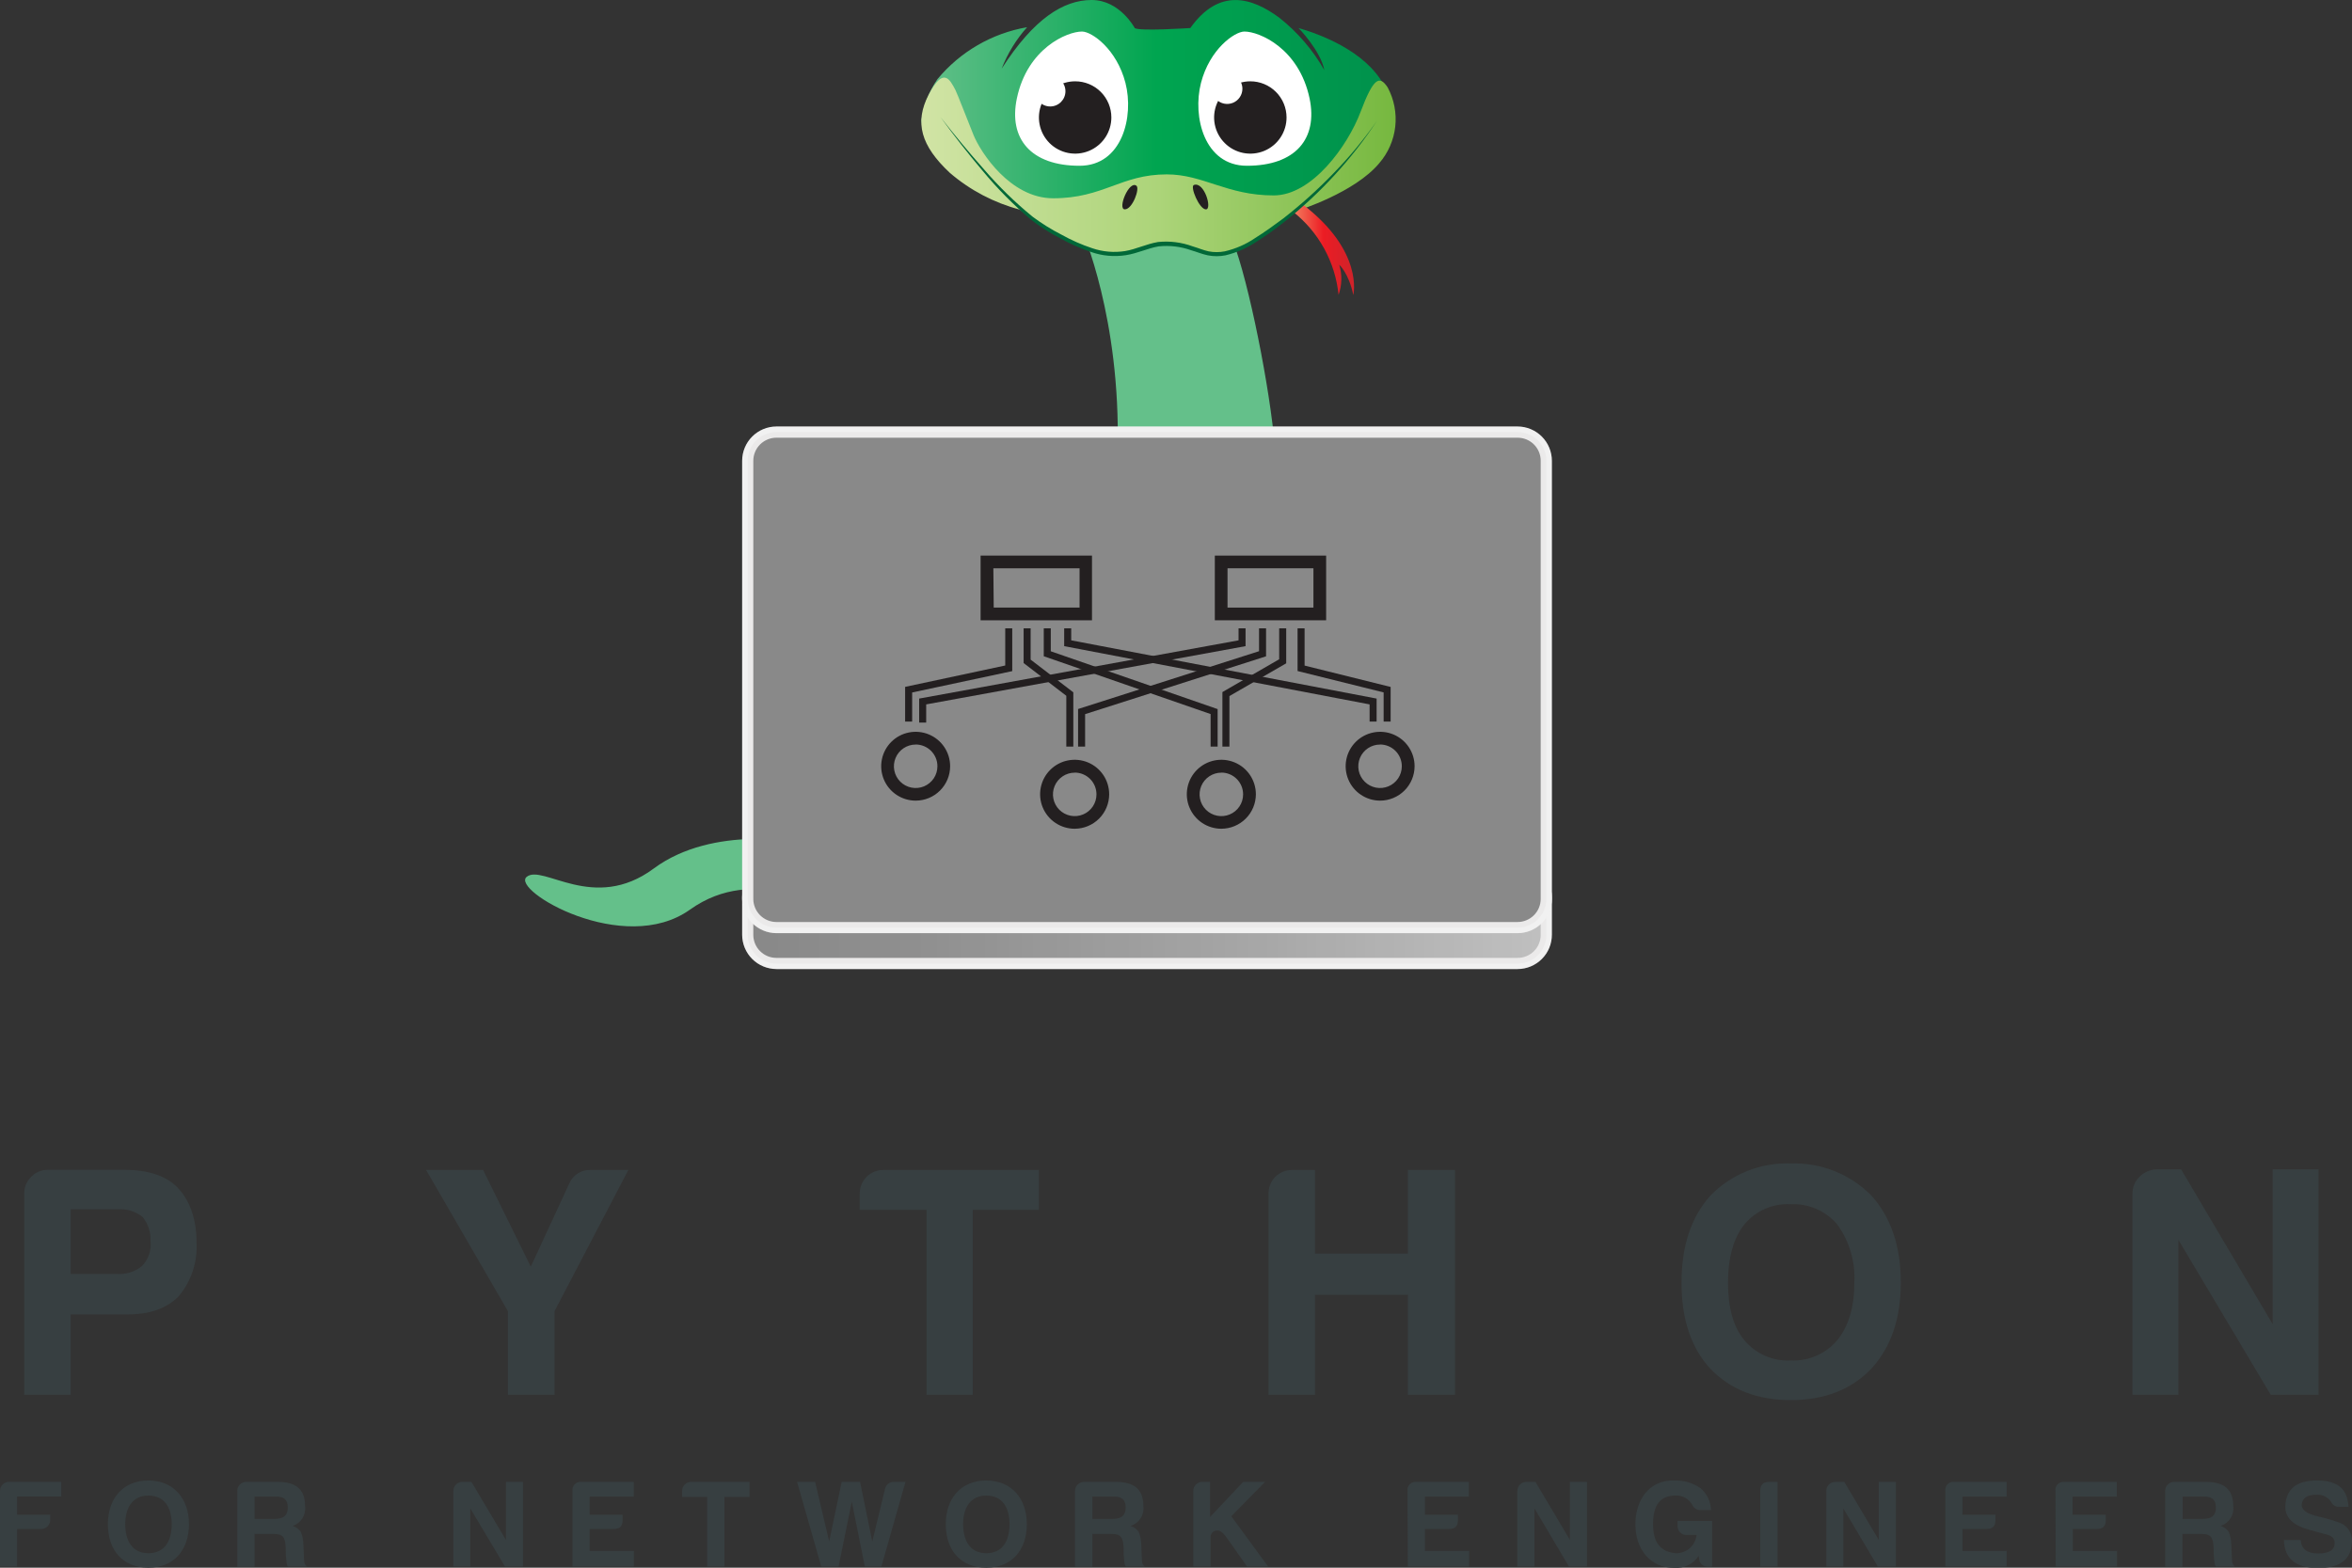 <svg width="150" height="100" viewBox="0 0 150 100" fill="none" xmlns="http://www.w3.org/2000/svg">
<rect x="0" y="0" width="150" height="100" fill="#333333" stroke="none"/>
<g clip-path="url(#clip0)">
<path d="M58.768 7.636C58.768 7.659 58.768 7.681 58.768 7.708C58.876 9.08 61.902 12.657 67.157 13.484C72.484 14.329 80.927 14.222 84.463 12.273C88 10.323 89.473 7.636 88.26 5.423C87.046 3.21 84.123 2.168 82.816 1.788C82.816 1.788 84.222 3.232 84.459 4.471C83.726 3.184 82.752 2.05 81.59 1.131C79.83 -0.17 77.753 -0.796 75.913 1.788C75.913 1.788 72.627 2.007 72.368 1.788C72.368 1.788 71.419 0 69.619 0C67.82 0 65.922 1.198 63.88 4.381C64.259 3.409 64.809 2.513 65.505 1.735C63.263 2.123 61.234 3.3 59.784 5.052C59.252 5.824 58.904 6.708 58.768 7.636Z" fill="url(#paint0_linear)"/>
<path d="M69.006 14.696C69.006 14.696 71.486 20.284 71.275 28.712C71.065 37.14 73.236 38.043 76.996 38.043C80.757 38.043 81.661 31.877 81.24 27.818C80.82 23.758 79.391 16.909 78.442 14.96L69.006 14.696Z" fill="url(#paint1_linear)"/>
<path d="M60.934 5.745C60.568 5.039 60.156 4.257 59.229 6.036C58.302 7.815 58.737 9.304 60.572 11.021C61.866 12.134 63.397 12.938 65.049 13.373C65.049 13.373 68.572 16.198 70.805 16.198C72.569 16.198 73.357 15.546 74.387 15.546C75.416 15.546 76.544 16.198 77.829 16.198C79.114 16.198 81.437 14.374 82.816 13.413C82.816 13.413 86.397 12.291 87.959 10.413C88.53 9.755 88.887 8.94 88.983 8.076C89.078 7.211 88.909 6.337 88.497 5.571C87.982 4.798 87.601 4.936 86.773 7.131C85.945 9.327 83.666 12.465 81.236 12.465C78.227 12.465 76.759 11.124 74.409 11.124C71.481 11.124 70.38 12.648 67.166 12.648C64.435 12.648 62.537 9.724 62.081 8.598C61.624 7.471 61.064 6 60.934 5.745Z" fill="url(#paint2_linear)"/>
<path d="M69.005 2.012C68.056 2.012 65.523 3.076 64.851 6.277C64.31 8.848 65.747 10.574 68.849 10.574C71.566 10.574 72.332 7.444 71.776 5.289C71.221 3.134 69.632 2.012 69.005 2.012Z" fill="white"/>
<path d="M79.364 2.012C80.313 2.012 82.843 3.076 83.519 6.277C84.056 8.848 82.623 10.574 79.521 10.574C76.804 10.574 76.038 7.444 76.593 5.289C77.148 3.134 78.738 2.012 79.364 2.012Z" fill="white"/>
<path d="M70.877 7.489C70.878 7.946 70.743 8.392 70.49 8.772C70.236 9.152 69.876 9.449 69.453 9.624C69.031 9.799 68.566 9.845 68.118 9.756C67.669 9.667 67.257 9.448 66.934 9.125C66.611 8.802 66.391 8.39 66.302 7.942C66.213 7.495 66.259 7.03 66.434 6.609C66.609 6.187 66.906 5.827 67.287 5.573C67.667 5.32 68.115 5.186 68.572 5.187C69.183 5.187 69.769 5.429 70.202 5.861C70.634 6.293 70.877 6.878 70.877 7.489Z" fill="#231F20"/>
<path d="M66.978 6.791C67.514 6.791 67.949 6.357 67.949 5.821C67.949 5.285 67.514 4.851 66.978 4.851C66.441 4.851 66.006 5.285 66.006 5.821C66.006 6.357 66.441 6.791 66.978 6.791Z" fill="white"/>
<path d="M82.05 7.489C82.051 7.945 81.917 8.392 81.663 8.772C81.41 9.152 81.05 9.448 80.628 9.624C80.206 9.799 79.741 9.845 79.293 9.757C78.844 9.668 78.432 9.449 78.109 9.126C77.785 8.804 77.565 8.393 77.475 7.945C77.386 7.498 77.431 7.033 77.606 6.612C77.781 6.19 78.077 5.829 78.457 5.576C78.837 5.322 79.284 5.187 79.741 5.187C80.352 5.187 80.939 5.429 81.372 5.861C81.805 6.292 82.049 6.878 82.05 7.489Z" fill="#231F20"/>
<path d="M79.235 5.66C79.235 5.852 79.178 6.04 79.071 6.199C78.964 6.359 78.813 6.483 78.635 6.557C78.458 6.63 78.262 6.649 78.074 6.612C77.885 6.574 77.712 6.482 77.576 6.346C77.441 6.211 77.348 6.038 77.311 5.85C77.273 5.661 77.292 5.466 77.366 5.289C77.439 5.112 77.564 4.96 77.724 4.854C77.883 4.747 78.071 4.69 78.263 4.69C78.521 4.691 78.767 4.794 78.949 4.976C79.131 5.157 79.234 5.403 79.235 5.66Z" fill="white"/>
<path d="M72.475 11.848C72.708 12.022 72.224 13.354 71.737 13.354C71.249 13.354 72.001 11.486 72.475 11.848Z" fill="#231F20"/>
<path d="M76.141 11.799C75.877 11.893 76.486 13.355 76.907 13.355C77.328 13.355 76.804 11.562 76.141 11.799Z" fill="#231F20"/>
<path d="M82.449 13.493C83.268 14.138 83.948 14.941 84.45 15.854C84.951 16.768 85.263 17.773 85.367 18.809C85.588 18.191 85.603 17.519 85.412 16.891C85.412 16.891 86.016 17.414 86.308 18.818C86.308 18.818 87.006 16.037 83.08 13.037C82.858 13.172 82.647 13.325 82.449 13.493Z" fill="url(#paint3_linear)"/>
<path d="M59.985 7.475C60.881 8.626 61.807 9.739 62.765 10.815C63.709 11.91 64.747 12.92 65.868 13.833C66.445 14.262 67.058 14.642 67.698 14.969C68.324 15.319 68.982 15.61 69.664 15.836C70.336 16.064 71.053 16.125 71.754 16.015C72.448 15.899 73.097 15.568 73.849 15.438C74.595 15.36 75.348 15.454 76.052 15.711C76.405 15.813 76.741 15.961 77.077 16.033C77.418 16.099 77.769 16.099 78.111 16.033C78.804 15.872 79.461 15.584 80.049 15.183C80.658 14.803 81.245 14.378 81.84 13.936C82.979 13.049 84.053 12.082 85.054 11.043C86.065 10.007 86.99 8.89 87.82 7.703C86.217 10.132 84.241 12.294 81.965 14.11C81.392 14.57 80.794 14.999 80.175 15.393C79.561 15.81 78.877 16.113 78.156 16.287C77.783 16.361 77.4 16.361 77.028 16.287C76.651 16.207 76.32 16.064 75.976 15.966C75.309 15.727 74.598 15.641 73.894 15.715C73.205 15.831 72.551 16.162 71.794 16.279C71.055 16.392 70.299 16.323 69.592 16.077C68.897 15.843 68.225 15.543 67.587 15.183C66.936 14.848 66.318 14.453 65.742 14.003C64.628 13.062 63.6 12.024 62.671 10.9C61.734 9.791 60.839 8.65 59.985 7.475Z" fill="#006838"/>
<path d="M51.212 53.758C51.212 53.758 45.517 52.564 41.69 55.403C37.862 58.242 34.612 55.09 33.587 55.935C32.562 56.78 39.774 61.045 44.004 58.023C48.235 55.001 52.461 58.381 52.769 56.646C53.078 54.911 51.212 53.758 51.212 53.758Z" fill="url(#paint4_linear)"/>
<path d="M96.787 55.404H49.519C48.508 55.404 47.688 56.222 47.688 57.232V59.633C47.688 60.643 48.508 61.462 49.519 61.462H96.787C97.798 61.462 98.618 60.643 98.618 59.633V57.232C98.618 56.222 97.798 55.404 96.787 55.404Z" fill="url(#paint5_linear)"/>
<path d="M96.787 61.814H49.52C48.94 61.813 48.385 61.583 47.975 61.174C47.565 60.766 47.333 60.211 47.331 59.633V57.227C47.333 56.648 47.565 56.094 47.975 55.685C48.385 55.277 48.94 55.047 49.52 55.045H96.787C97.366 55.047 97.921 55.277 98.331 55.686C98.74 56.095 98.971 56.649 98.972 57.227V59.628C98.972 60.207 98.742 60.763 98.332 61.172C97.923 61.582 97.367 61.813 96.787 61.814ZM49.52 55.761C49.129 55.761 48.754 55.916 48.477 56.191C48.2 56.467 48.044 56.841 48.042 57.232V59.633C48.042 59.826 48.081 60.018 48.155 60.197C48.229 60.375 48.338 60.538 48.475 60.674C48.612 60.811 48.775 60.919 48.955 60.993C49.134 61.066 49.326 61.104 49.52 61.103H96.787C97.178 61.103 97.553 60.949 97.829 60.673C98.105 60.397 98.26 60.023 98.26 59.633V57.227C98.259 56.837 98.103 56.464 97.828 56.188C97.552 55.913 97.178 55.758 96.787 55.756L49.52 55.761Z" fill="white"/>
<g style="mix-blend-mode:multiply" opacity="0.55">
<g style="mix-blend-mode:multiply" opacity="0.55">
<g style="mix-blend-mode:multiply" opacity="0.55">
<path d="M96.787 55.404H49.519C48.508 55.404 47.688 56.222 47.688 57.232V59.633C47.688 60.643 48.508 61.462 49.519 61.462H96.787C97.798 61.462 98.618 60.643 98.618 59.633V57.232C98.618 56.222 97.798 55.404 96.787 55.404Z" fill="#AAA7A7"/>
</g>
<g style="mix-blend-mode:multiply" opacity="0.55">
<path d="M96.787 61.814H49.52C48.94 61.813 48.385 61.583 47.975 61.174C47.565 60.766 47.333 60.211 47.331 59.633V57.227C47.333 56.648 47.565 56.094 47.975 55.685C48.385 55.277 48.94 55.047 49.52 55.045H96.787C97.366 55.047 97.921 55.277 98.331 55.686C98.74 56.095 98.971 56.649 98.972 57.227V59.628C98.972 60.207 98.742 60.763 98.332 61.172C97.923 61.582 97.367 61.813 96.787 61.814ZM49.52 55.761C49.129 55.761 48.754 55.916 48.477 56.191C48.2 56.467 48.044 56.841 48.042 57.232V59.633C48.042 59.826 48.081 60.018 48.155 60.197C48.229 60.375 48.338 60.538 48.475 60.674C48.612 60.811 48.775 60.919 48.955 60.993C49.134 61.066 49.326 61.104 49.52 61.103H96.787C97.178 61.103 97.553 60.949 97.829 60.673C98.105 60.397 98.26 60.023 98.26 59.633V57.227C98.259 56.837 98.103 56.464 97.828 56.188C97.552 55.913 97.178 55.758 96.787 55.756L49.52 55.761Z" fill="#AAA7A7"/>
</g>
</g>
</g>
<path d="M96.787 27.563H49.519C48.508 27.563 47.688 28.382 47.688 29.392V57.339C47.688 58.349 48.508 59.168 49.519 59.168H96.787C97.798 59.168 98.618 58.349 98.618 57.339V29.392C98.618 28.382 97.798 27.563 96.787 27.563Z" fill="url(#paint6_linear)"/>
<path d="M96.787 59.525H49.52C48.939 59.524 48.383 59.293 47.973 58.883C47.563 58.474 47.332 57.918 47.331 57.339V29.391C47.332 28.812 47.563 28.256 47.973 27.847C48.383 27.437 48.939 27.206 49.52 27.205H96.787C97.367 27.207 97.922 27.439 98.331 27.848C98.74 28.258 98.971 28.813 98.972 29.391V57.339C98.972 57.918 98.742 58.473 98.332 58.883C97.923 59.293 97.367 59.524 96.787 59.525ZM49.52 27.92C49.326 27.92 49.134 27.957 48.955 28.031C48.775 28.105 48.612 28.213 48.475 28.35C48.338 28.486 48.229 28.649 48.155 28.827C48.081 29.006 48.042 29.198 48.042 29.391V57.339C48.042 57.73 48.198 58.105 48.475 58.382C48.752 58.659 49.128 58.814 49.52 58.814H96.787C97.178 58.813 97.553 58.657 97.829 58.38C98.105 58.104 98.26 57.729 98.26 57.339V29.391C98.26 29.001 98.105 28.627 97.829 28.351C97.553 28.075 97.178 27.92 96.787 27.92H49.52Z" fill="white"/>
<g style="mix-blend-mode:multiply" opacity="0.55">
<g style="mix-blend-mode:multiply" opacity="0.55">
<g style="mix-blend-mode:multiply" opacity="0.55">
<path d="M96.787 27.563H49.519C48.508 27.563 47.688 28.382 47.688 29.392V57.339C47.688 58.349 48.508 59.168 49.519 59.168H96.787C97.798 59.168 98.618 58.349 98.618 57.339V29.392C98.618 28.382 97.798 27.563 96.787 27.563Z" fill="#AAA7A7"/>
</g>
<g style="mix-blend-mode:multiply" opacity="0.55">
<path d="M96.787 59.525H49.52C48.939 59.524 48.383 59.293 47.973 58.883C47.563 58.474 47.332 57.918 47.331 57.339V29.391C47.332 28.812 47.563 28.256 47.973 27.847C48.383 27.437 48.939 27.206 49.52 27.205H96.787C97.367 27.207 97.922 27.439 98.331 27.848C98.74 28.258 98.971 28.813 98.972 29.391V57.339C98.972 57.918 98.742 58.473 98.332 58.883C97.923 59.293 97.367 59.524 96.787 59.525ZM49.52 27.92C49.326 27.92 49.134 27.957 48.955 28.031C48.775 28.105 48.612 28.213 48.475 28.35C48.338 28.486 48.229 28.649 48.155 28.827C48.081 29.006 48.042 29.198 48.042 29.391V57.339C48.042 57.73 48.198 58.105 48.475 58.382C48.752 58.659 49.128 58.814 49.52 58.814H96.787C97.178 58.813 97.553 58.657 97.829 58.38C98.105 58.104 98.26 57.729 98.26 57.339V29.391C98.26 29.001 98.105 28.627 97.829 28.351C97.553 28.075 97.178 27.92 96.787 27.92H49.52Z" fill="#AAA7A7"/>
</g>
</g>
</g>
<path d="M4.508 83.843V88.971H1.545V76.131C1.541 75.932 1.58 75.735 1.657 75.552C1.734 75.368 1.848 75.203 1.992 75.067C2.129 74.923 2.294 74.81 2.476 74.733C2.659 74.656 2.855 74.617 3.053 74.62H7.933C9.459 74.62 10.619 75.008 11.353 75.786C12.087 76.564 12.534 77.727 12.534 79.256C12.605 80.497 12.202 81.719 11.406 82.676C10.654 83.454 9.568 83.843 8.148 83.843H4.508ZM4.508 81.259H7.387C7.987 81.318 8.587 81.138 9.056 80.758C9.258 80.55 9.411 80.301 9.506 80.027C9.6 79.754 9.633 79.463 9.602 79.175C9.628 78.617 9.45 78.069 9.101 77.633C8.665 77.282 8.115 77.104 7.557 77.132H4.508V81.259Z" fill="#373F41"/>
<path d="M35.365 88.971H32.392V83.637L27.173 74.628H30.808L33.852 80.798L36.318 75.465C36.436 75.203 36.63 74.982 36.875 74.833C37.121 74.684 37.406 74.612 37.693 74.628H40.074L35.365 83.637V88.971Z" fill="#373F41"/>
<path d="M59.09 88.971V77.172H54.829V76.131C54.828 75.933 54.867 75.738 54.942 75.555C55.017 75.373 55.128 75.207 55.268 75.067C55.408 74.927 55.574 74.817 55.756 74.742C55.939 74.666 56.135 74.628 56.333 74.628H66.253V77.172H62.036V88.971H59.09Z" fill="#373F41"/>
<path d="M80.9 88.971V76.13C80.899 75.933 80.936 75.737 81.011 75.555C81.086 75.372 81.196 75.206 81.335 75.066C81.475 74.926 81.641 74.815 81.824 74.74C82.007 74.665 82.202 74.627 82.4 74.628H83.864V79.966H89.791V74.628H92.795V88.971H89.791V82.591H83.864V88.971H80.9Z" fill="#373F41"/>
<path d="M107.24 81.817C107.24 79.483 107.852 77.635 109.076 76.273C109.739 75.589 110.539 75.052 111.423 74.698C112.308 74.344 113.258 74.18 114.21 74.216C115.161 74.183 116.108 74.348 116.992 74.7C117.876 75.052 118.677 75.583 119.345 76.26C120.598 77.649 121.225 79.497 121.225 81.804C121.225 84.111 120.598 85.945 119.345 87.307C118.065 88.642 116.353 89.31 114.21 89.31C112.067 89.31 110.356 88.642 109.076 87.307C107.849 85.972 107.237 84.142 107.24 81.817ZM110.204 81.817C110.204 83.431 110.548 84.651 111.247 85.488C111.605 85.92 112.059 86.262 112.574 86.487C113.089 86.711 113.649 86.811 114.21 86.78C114.77 86.806 115.329 86.703 115.843 86.478C116.357 86.254 116.812 85.915 117.174 85.488C117.899 84.593 118.261 83.37 118.261 81.817C118.334 80.492 117.95 79.183 117.174 78.106C116.811 77.679 116.356 77.341 115.842 77.117C115.328 76.893 114.77 76.789 114.21 76.814C113.649 76.782 113.089 76.883 112.574 77.107C112.059 77.332 111.605 77.674 111.247 78.106C110.571 78.951 110.204 80.19 110.204 81.817Z" fill="#373F41"/>
<path d="M136.002 88.971V76.13C135.999 75.932 136.037 75.734 136.114 75.551C136.191 75.368 136.305 75.203 136.45 75.066C136.731 74.779 137.109 74.609 137.511 74.588H139.1L144.942 84.469V74.588H147.865V88.971H144.816L138.93 79.09V88.971H136.002Z" fill="#373F41"/>
<path d="M2.623 97.531H1.088V99.923H1.97618e-05V95.103C-0.001 94.954 0.056 94.81 0.16 94.702C0.264 94.594 0.405 94.531 0.555 94.527H3.908V95.461H1.088V96.619H3.201V96.977C3.196 97.126 3.133 97.268 3.025 97.371C2.917 97.475 2.773 97.532 2.623 97.531Z" fill="#373F41"/>
<path d="M6.88 97.224C6.88 95.574 7.856 94.438 9.463 94.438C11.07 94.438 12.051 95.592 12.051 97.224C12.051 98.856 11.106 100 9.463 100C7.82 100 6.88 98.873 6.88 97.224ZM7.986 97.224C7.986 98.279 8.434 99.075 9.463 99.075C10.493 99.075 10.95 98.31 10.95 97.224C10.95 96.137 10.471 95.4 9.463 95.4C8.456 95.4 7.986 96.177 7.986 97.224Z" fill="#373F41"/>
<path d="M18.663 97.335C18.872 97.399 19.054 97.529 19.182 97.706C19.288 97.962 19.345 98.235 19.348 98.511L19.397 99.566C19.396 99.635 19.412 99.704 19.442 99.766C19.473 99.828 19.517 99.882 19.572 99.924H18.354C18.302 99.823 18.273 99.711 18.269 99.598C18.23 99.301 18.213 99.002 18.22 98.703C18.179 98.051 18.058 97.845 17.409 97.845H16.232V99.942H15.131V95.104C15.13 94.958 15.184 94.816 15.284 94.709C15.384 94.602 15.522 94.537 15.668 94.528H17.718C18.837 94.528 19.455 94.975 19.455 96.066C19.493 96.336 19.434 96.612 19.29 96.844C19.145 97.076 18.923 97.25 18.663 97.335ZM17.598 95.462H16.232V96.884H17.535C18.058 96.884 18.354 96.692 18.354 96.168C18.354 95.645 18.09 95.462 17.598 95.462Z" fill="#373F41"/>
<path d="M29.469 94.528H30.065L32.267 98.23V94.528H33.355V99.924H32.204L29.993 96.218V99.924H28.914V95.104C28.913 94.955 28.97 94.811 29.074 94.703C29.178 94.595 29.32 94.532 29.469 94.528Z" fill="#373F41"/>
<path d="M36.511 95.104C36.5 95.028 36.507 94.95 36.531 94.877C36.555 94.804 36.595 94.737 36.648 94.682C36.702 94.626 36.767 94.583 36.839 94.557C36.912 94.53 36.989 94.52 37.066 94.528H40.419V95.462H37.603V96.62H39.707V96.978C39.707 97.353 39.528 97.532 39.138 97.532H37.603V98.931H40.423V99.924H36.511V95.104Z" fill="#373F41"/>
<path d="M44.058 94.528H47.8V95.489H46.202V99.924H45.101V95.489H43.503V95.104C43.502 94.955 43.559 94.811 43.663 94.703C43.767 94.595 43.908 94.532 44.058 94.528Z" fill="#373F41"/>
<path d="M57.747 94.528L56.212 99.924H55.155L54.323 95.788L53.481 99.924H52.375L50.835 94.528H51.986L52.881 98.328L53.678 94.528H54.851L55.63 98.328L56.449 94.948C56.479 94.825 56.55 94.716 56.652 94.639C56.753 94.562 56.877 94.523 57.004 94.528H57.747Z" fill="#373F41"/>
<path d="M60.317 97.224C60.317 95.574 61.293 94.438 62.9 94.438C64.507 94.438 65.487 95.592 65.487 97.224C65.487 98.856 64.543 100 62.9 100C61.257 100 60.317 98.873 60.317 97.224ZM61.423 97.224C61.423 98.279 61.87 99.075 62.9 99.075C63.929 99.075 64.382 98.31 64.382 97.224C64.382 96.137 63.907 95.4 62.9 95.4C61.893 95.4 61.423 96.177 61.423 97.224Z" fill="#373F41"/>
<path d="M72.099 97.335C72.307 97.399 72.488 97.529 72.614 97.706C72.722 97.961 72.78 98.234 72.784 98.511L72.829 99.566C72.828 99.635 72.844 99.704 72.874 99.766C72.904 99.828 72.948 99.882 73.003 99.924H71.79C71.737 99.823 71.707 99.712 71.701 99.598C71.664 99.301 71.649 99.002 71.656 98.703C71.615 98.051 71.495 97.845 70.846 97.845H69.668V99.942H68.562V95.104C68.561 94.954 68.619 94.809 68.724 94.701C68.829 94.594 68.972 94.531 69.122 94.528H71.177C72.3 94.528 72.918 94.975 72.918 96.066C72.954 96.34 72.891 96.618 72.741 96.85C72.591 97.082 72.364 97.254 72.099 97.335ZM71.034 95.462H69.668V96.884H70.971C71.495 96.884 71.79 96.692 71.79 96.168C71.79 95.645 71.526 95.462 71.034 95.462Z" fill="#373F41"/>
<path d="M76.629 94.528H77.175V96.763L79.284 94.528H80.68L78.527 96.718L80.873 99.924H79.53L78.187 98.019C77.945 97.702 77.739 97.572 77.52 97.644C77.431 97.663 77.352 97.712 77.295 97.783C77.238 97.854 77.207 97.942 77.207 98.033V99.924H76.106V95.104C76.104 94.96 76.157 94.82 76.254 94.713C76.351 94.606 76.485 94.54 76.629 94.528Z" fill="#373F41"/>
<path d="M89.764 95.104C89.753 95.028 89.76 94.95 89.784 94.877C89.808 94.804 89.848 94.737 89.901 94.682C89.955 94.626 90.02 94.583 90.092 94.557C90.165 94.53 90.242 94.52 90.319 94.528H93.672V95.462H90.874V96.62H92.978V96.978C92.978 97.353 92.799 97.532 92.409 97.532H90.874V98.931H93.694V99.924H89.786L89.764 95.104Z" fill="#373F41"/>
<path d="M97.329 94.528H97.924L100.122 98.23V94.528H101.21V99.924H100.06L97.862 96.218V99.924H96.769V95.104C96.769 94.954 96.828 94.81 96.932 94.703C97.037 94.595 97.179 94.532 97.329 94.528Z" fill="#373F41"/>
<path d="M106.806 94.438C107.386 94.424 107.955 94.591 108.435 94.917C108.644 95.089 108.814 95.305 108.932 95.548C109.05 95.792 109.114 96.059 109.12 96.329H108.435C108.337 96.328 108.241 96.301 108.157 96.251C108.072 96.202 108.001 96.132 107.952 96.048C107.853 95.84 107.693 95.668 107.494 95.552C107.296 95.436 107.067 95.383 106.837 95.4C105.91 95.4 105.431 95.985 105.422 97.188C105.413 98.391 105.901 99.003 106.895 99.075C107.219 99.079 107.532 98.963 107.774 98.747C108.015 98.532 108.166 98.234 108.198 97.912H107.544C107.471 97.913 107.399 97.899 107.331 97.871C107.264 97.844 107.202 97.803 107.15 97.751C107.099 97.7 107.058 97.638 107.03 97.571C107.003 97.503 106.989 97.431 106.989 97.358V97.018H109.192V99.933H108.91C108.784 99.938 108.661 99.898 108.562 99.82C108.463 99.743 108.396 99.632 108.372 99.508L108.332 99.253C108.164 99.505 107.932 99.708 107.66 99.842C107.388 99.975 107.086 100.034 106.783 100.013C105.234 100.013 104.299 98.815 104.299 97.237C104.299 95.659 105.199 94.376 106.806 94.438Z" fill="#373F41"/>
<path d="M112.258 95.104C112.258 94.724 112.442 94.528 112.813 94.528H113.364V99.924H112.258V95.104Z" fill="#373F41"/>
<path d="M117.026 94.528H117.621L119.819 98.23V94.528H120.911V99.924H119.757L117.559 96.218V99.924H116.471V95.104C116.469 94.955 116.527 94.811 116.631 94.703C116.734 94.595 116.876 94.532 117.026 94.528Z" fill="#373F41"/>
<path d="M124.068 95.104C124.056 95.028 124.062 94.95 124.086 94.876C124.109 94.803 124.15 94.736 124.203 94.68C124.257 94.624 124.322 94.581 124.395 94.555C124.468 94.529 124.546 94.519 124.623 94.528H127.976V95.462H125.155V96.62H127.259V96.978C127.259 97.353 127.076 97.532 126.686 97.532H125.155V98.931H127.976V99.924H124.068V95.104Z" fill="#373F41"/>
<path d="M131.091 95.104C131.08 95.028 131.086 94.95 131.109 94.876C131.133 94.803 131.173 94.736 131.227 94.68C131.28 94.624 131.346 94.581 131.419 94.555C131.491 94.529 131.569 94.519 131.646 94.528H134.999V95.462H132.179V96.62H134.296V96.978C134.296 97.353 134.113 97.532 133.723 97.532H132.192V98.931H135.012V99.924H131.104L131.091 95.104Z" fill="#373F41"/>
<path d="M141.616 97.335C141.825 97.399 142.007 97.529 142.135 97.706C142.241 97.962 142.297 98.235 142.3 98.511L142.35 99.566C142.349 99.635 142.365 99.704 142.395 99.766C142.425 99.828 142.469 99.882 142.524 99.924H141.307C141.255 99.823 141.226 99.711 141.222 99.598C141.182 99.301 141.166 99.002 141.172 98.703C141.132 98.051 141.011 97.845 140.362 97.845H139.185V99.942H138.084V95.104C138.082 94.955 138.14 94.811 138.243 94.703C138.347 94.595 138.489 94.532 138.639 94.528H140.689C141.808 94.528 142.426 94.975 142.426 96.066C142.463 96.339 142.401 96.616 142.253 96.848C142.105 97.081 141.879 97.253 141.616 97.335ZM140.564 95.462H139.198V96.884H140.501C141.025 96.884 141.32 96.692 141.32 96.168C141.32 95.645 141.047 95.462 140.564 95.462Z" fill="#373F41"/>
<path d="M148.894 98.422C148.894 98.163 148.738 97.975 148.402 97.89C148.066 97.805 147.721 97.702 147.332 97.599C146.275 97.325 145.747 96.833 145.747 96.124C145.774 94.988 146.45 94.429 147.784 94.438C149.118 94.447 149.713 94.993 149.776 96.115H149.158C149.054 96.118 148.95 96.09 148.863 96.033C148.775 95.976 148.706 95.894 148.666 95.797C148.559 95.641 148.411 95.516 148.238 95.438C148.065 95.359 147.874 95.329 147.686 95.35C147.117 95.35 146.831 95.57 146.79 95.985C146.79 96.325 147.135 96.571 147.842 96.732C148.277 96.831 148.706 96.955 149.127 97.103C149.409 97.184 149.651 97.365 149.81 97.612C149.968 97.859 150.031 98.155 149.987 98.444C149.924 99.499 149.208 100.022 147.842 100.022C146.41 100.022 145.689 99.428 145.658 98.234H146.728C146.768 98.806 147.135 99.093 147.842 99.093C148.55 99.093 148.903 98.865 148.894 98.422Z" fill="#373F41"/>
<path d="M69.642 39.567H62.538V35.441H69.642V39.567ZM63.375 38.758H68.85V36.25H63.352L63.375 38.758Z" fill="#231F20"/>
<path d="M84.575 39.567H77.476V35.441H84.575V39.567ZM78.286 38.758H83.765V36.25H78.286V38.758Z" fill="#231F20"/>
<path d="M58.397 51.071C57.962 51.071 57.537 50.942 57.176 50.701C56.814 50.46 56.532 50.117 56.366 49.716C56.2 49.315 56.156 48.873 56.241 48.447C56.326 48.022 56.535 47.63 56.843 47.323C57.15 47.016 57.541 46.807 57.968 46.723C58.394 46.638 58.836 46.681 59.238 46.847C59.639 47.014 59.983 47.295 60.224 47.656C60.466 48.017 60.595 48.441 60.595 48.876C60.595 49.458 60.363 50.016 59.951 50.428C59.539 50.84 58.98 51.071 58.397 51.071ZM58.397 47.494C58.122 47.494 57.854 47.575 57.626 47.728C57.398 47.88 57.22 48.096 57.115 48.35C57.01 48.603 56.982 48.882 57.036 49.151C57.089 49.419 57.221 49.666 57.415 49.86C57.609 50.054 57.857 50.186 58.126 50.239C58.395 50.293 58.674 50.266 58.928 50.161C59.181 50.056 59.398 49.878 59.551 49.65C59.703 49.422 59.784 49.154 59.784 48.88C59.785 48.698 59.75 48.517 59.68 48.348C59.611 48.18 59.508 48.026 59.38 47.897C59.251 47.768 59.097 47.666 58.929 47.596C58.76 47.526 58.579 47.49 58.397 47.49V47.494Z" fill="#231F20"/>
<path d="M68.54 52.864C68.105 52.865 67.678 52.736 67.316 52.495C66.953 52.254 66.67 51.911 66.502 51.509C66.335 51.107 66.291 50.665 66.375 50.238C66.46 49.811 66.669 49.418 66.977 49.11C67.285 48.802 67.677 48.592 68.105 48.507C68.532 48.422 68.975 48.465 69.378 48.631C69.781 48.798 70.125 49.08 70.367 49.441C70.609 49.803 70.738 50.229 70.738 50.664C70.738 51.247 70.507 51.806 70.095 52.218C69.683 52.63 69.124 52.862 68.54 52.864ZM68.54 49.287C68.266 49.287 67.997 49.368 67.769 49.521C67.541 49.673 67.363 49.89 67.258 50.144C67.153 50.397 67.126 50.676 67.18 50.945C67.234 51.214 67.366 51.461 67.561 51.655C67.755 51.848 68.003 51.98 68.272 52.033C68.542 52.086 68.821 52.058 69.075 51.952C69.328 51.847 69.544 51.668 69.697 51.44C69.848 51.211 69.929 50.943 69.928 50.669C69.928 50.301 69.782 49.948 69.522 49.688C69.261 49.428 68.909 49.282 68.54 49.282V49.287Z" fill="#231F20"/>
<path d="M77.892 52.864C77.456 52.864 77.031 52.735 76.668 52.493C76.306 52.251 76.024 51.908 75.857 51.506C75.69 51.104 75.647 50.662 75.732 50.235C75.817 49.808 76.026 49.416 76.335 49.109C76.643 48.801 77.035 48.592 77.462 48.507C77.889 48.422 78.332 48.465 78.735 48.632C79.137 48.798 79.481 49.08 79.723 49.442C79.965 49.804 80.094 50.229 80.094 50.664C80.093 51.247 79.861 51.806 79.448 52.218C79.035 52.63 78.476 52.862 77.892 52.864ZM77.892 49.287C77.617 49.287 77.349 49.368 77.121 49.521C76.892 49.673 76.714 49.89 76.609 50.144C76.504 50.397 76.477 50.676 76.531 50.945C76.585 51.214 76.718 51.461 76.912 51.655C77.107 51.848 77.354 51.98 77.624 52.033C77.893 52.086 78.173 52.058 78.426 51.952C78.68 51.847 78.896 51.668 79.048 51.44C79.2 51.211 79.281 50.943 79.28 50.669C79.28 50.301 79.133 49.948 78.873 49.688C78.613 49.428 78.26 49.282 77.892 49.282V49.287Z" fill="#231F20"/>
<path d="M88.018 51.071C87.583 51.071 87.158 50.942 86.797 50.701C86.435 50.46 86.153 50.117 85.987 49.716C85.821 49.315 85.777 48.873 85.862 48.447C85.947 48.022 86.156 47.63 86.464 47.323C86.771 47.016 87.163 46.807 87.589 46.723C88.015 46.638 88.457 46.681 88.859 46.847C89.261 47.014 89.604 47.295 89.845 47.656C90.087 48.017 90.216 48.441 90.216 48.876C90.215 49.458 89.983 50.015 89.571 50.427C89.159 50.838 88.6 51.07 88.018 51.071ZM88.018 47.494C87.743 47.493 87.474 47.574 87.246 47.725C87.017 47.877 86.838 48.093 86.733 48.347C86.627 48.6 86.599 48.879 86.652 49.148C86.705 49.417 86.837 49.664 87.031 49.858C87.224 50.053 87.472 50.185 87.741 50.239C88.01 50.293 88.29 50.266 88.543 50.161C88.797 50.056 89.014 49.879 89.167 49.651C89.32 49.422 89.401 49.154 89.401 48.88C89.402 48.698 89.366 48.518 89.297 48.349C89.228 48.181 89.126 48.028 88.998 47.899C88.869 47.77 88.717 47.667 88.549 47.597C88.38 47.527 88.2 47.49 88.018 47.49V47.494Z" fill="#231F20"/>
<path d="M58.173 46.028H57.725V43.815L64.109 42.451V40.081H64.556V42.809L58.173 44.172V46.028Z" fill="#231F20"/>
<path d="M68.451 47.624H68.004V44.383L65.282 42.295V40.081H65.729V42.076L68.451 44.163V47.624Z" fill="#231F20"/>
<path d="M77.655 47.624H77.207V45.549L66.566 41.861V40.081H67.014V41.544L77.655 45.232V47.624Z" fill="#231F20"/>
<path d="M87.794 46.028H87.347V44.932L67.869 41.217V40.081H68.317V40.846L87.794 44.561V46.028Z" fill="#231F20"/>
<path d="M88.689 46.028H88.242V44.168L82.753 42.804V40.081H83.201V42.456L88.689 43.819V46.028Z" fill="#231F20"/>
<path d="M78.407 47.624H77.96V44.146L81.581 42.053V40.081H82.029V42.312L78.407 44.4V47.624Z" fill="#231F20"/>
<path d="M69.203 47.624H68.755V45.227L80.296 41.539V40.081H80.744V41.865L69.203 45.554V47.624Z" fill="#231F20"/>
<path d="M59.068 46.09H58.621V44.561L78.989 40.846V40.081H79.436V41.217L59.068 44.932V46.09Z" fill="#231F20"/>
</g>
<defs>
<linearGradient id="paint0_linear" x1="58.768" y1="6.992" x2="88.685" y2="6.992" gradientUnits="userSpaceOnUse">
<stop stop-color="#64C08A"/>
<stop offset="0.5" stop-color="#00A550"/>
<stop offset="1" stop-color="#00914C"/>
</linearGradient>
<linearGradient id="paint1_linear" x1="1969.55" y1="1391.7" x2="2309.35" y2="1391.7" gradientUnits="userSpaceOnUse">
<stop stop-color="#64C08A"/>
<stop offset="0.5" stop-color="#00A550"/>
<stop offset="1" stop-color="#00914C"/>
</linearGradient>
<linearGradient id="paint2_linear" x1="58.759" y1="10.574" x2="89.007" y2="10.574" gradientUnits="userSpaceOnUse">
<stop stop-color="#D1E4A5"/>
<stop offset="0.5" stop-color="#ACD479"/>
<stop offset="1" stop-color="#76B83F"/>
</linearGradient>
<linearGradient id="paint3_linear" x1="82.449" y1="15.93" x2="86.352" y2="15.93" gradientUnits="userSpaceOnUse">
<stop stop-color="#F37E5F"/>
<stop offset="0.5" stop-color="#EC1C24"/>
<stop offset="1" stop-color="#CF232A"/>
</linearGradient>
<linearGradient id="paint4_linear" x1="1478.45" y1="756.489" x2="2311.89" y2="756.489" gradientUnits="userSpaceOnUse">
<stop stop-color="#64C08A"/>
<stop offset="0.5" stop-color="#00A550"/>
<stop offset="1" stop-color="#00914C"/>
</linearGradient>
<linearGradient id="paint5_linear" x1="47.688" y1="58.435" x2="98.618" y2="58.435" gradientUnits="userSpaceOnUse">
<stop stop-color="#828282"/>
<stop offset="0.23" stop-color="#8B8B8B"/>
<stop offset="0.62" stop-color="#A5A5A5"/>
<stop offset="1" stop-color="#C4C4C4"/>
</linearGradient>
<linearGradient id="paint6_linear" x1="5473.22" y1="3093.21" x2="11267.5" y2="3093.21" gradientUnits="userSpaceOnUse">
<stop stop-color="#828282"/>
<stop offset="0.23" stop-color="#8B8B8B"/>
<stop offset="0.62" stop-color="#A5A5A5"/>
<stop offset="1" stop-color="#C4C4C4"/>
</linearGradient>
<clipPath id="clip0">
<rect width="150" height="100" fill="white"/>
</clipPath>
</defs>
</svg>
